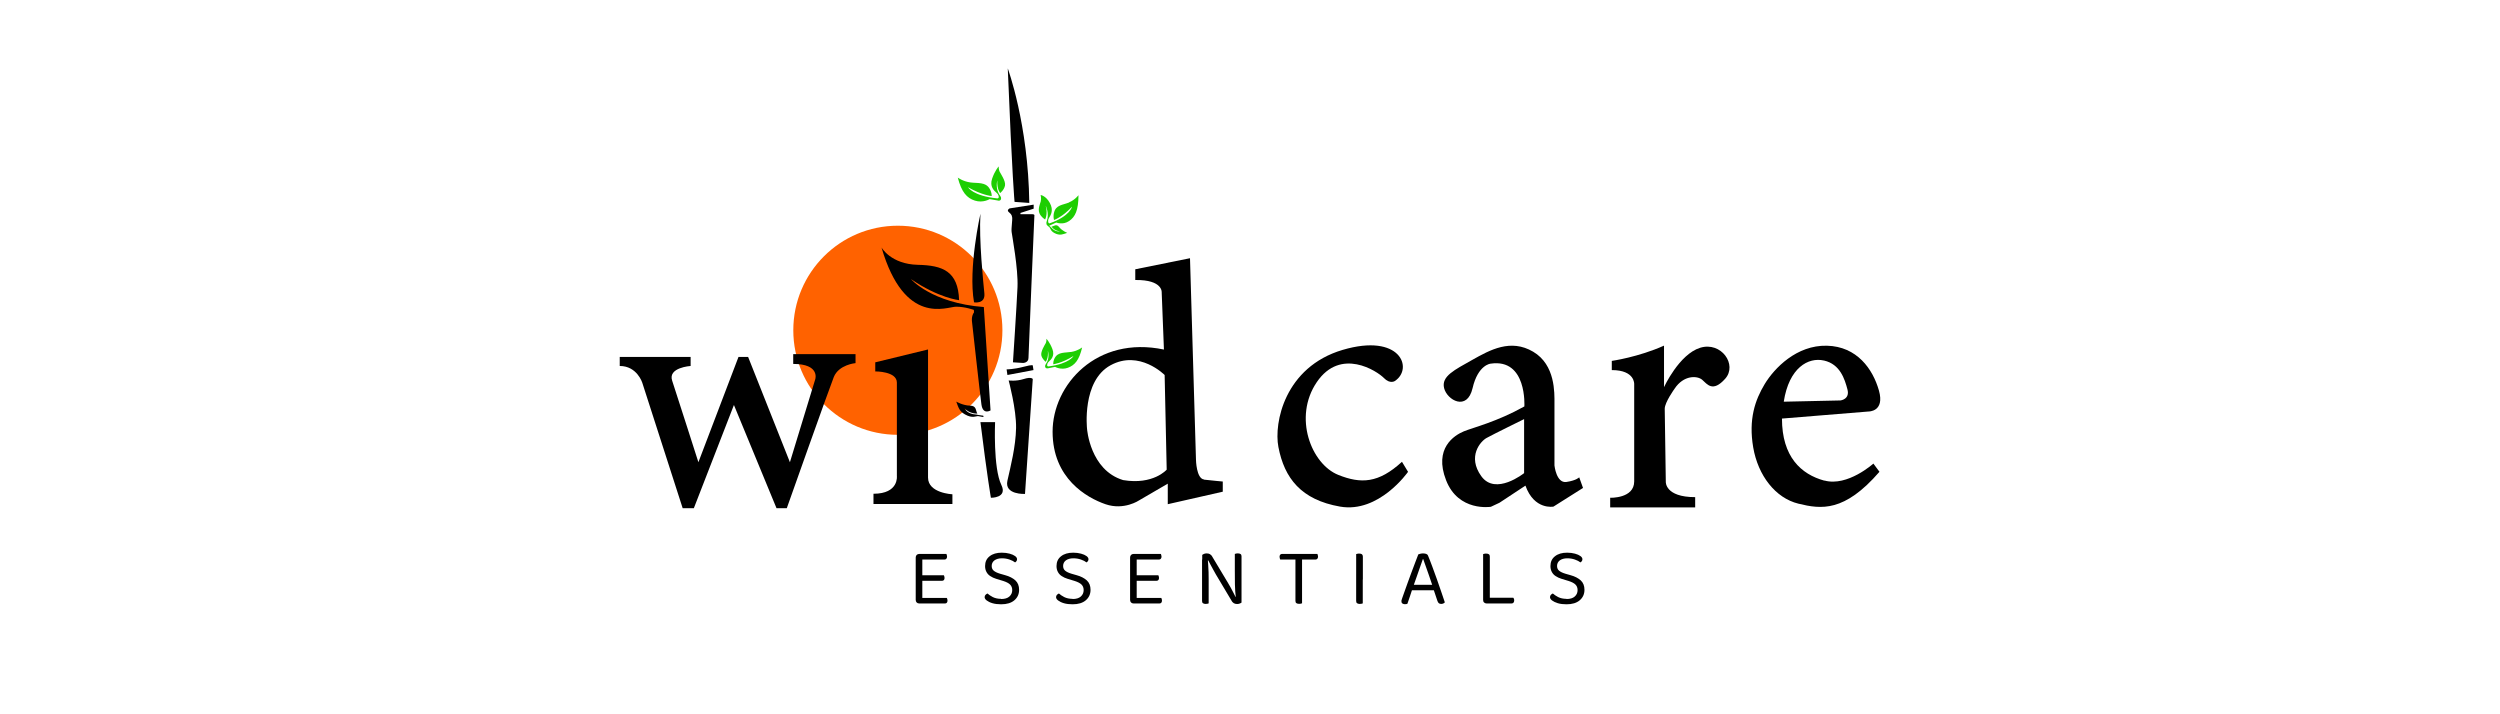 <svg viewBox="0 0 280 80" xmlns="http://www.w3.org/2000/svg" data-name="Layer 3" id="Layer_3">
  <defs>
    <style>
      .cls-1 {
        fill: #000;
      }

      .cls-1, .cls-2, .cls-3 {
        stroke-width: 0px;
      }

      .cls-2 {
        fill: #1dce02;
      }

      .cls-3 {
        fill: #ff6200;
      }
    </style>
  </defs>
  <g>
    <path d="M103.3,65.33h-.74v-2.89c0-.12.04-.22.11-.29.07-.07.17-.11.29-.11.07,0,.13,0,.2.03.07.02.11.03.14.05v3.22ZM102.56,64.25h.74v3.27s-.07.02-.14.04c-.07.02-.13.03-.2.03-.12,0-.22-.04-.29-.11s-.11-.17-.11-.29v-2.94ZM102.96,62.67v-.63h3.03s.04.06.05.12c.02.05.03.11.03.17,0,.1-.02.18-.07.24-.05.06-.12.1-.21.1h-2.83ZM102.96,65.05v-.62h2.75s.04.06.05.12c.02.05.03.11.03.17,0,.1-.02.18-.07.24-.05.06-.12.09-.21.09h-2.55ZM102.96,67.59v-.62h3.08s.04.06.05.11.03.11.03.18c0,.1-.02.18-.07.24-.05.06-.12.09-.21.09h-2.88Z" class="cls-1"></path>
    <path d="M112.12,67.09c.41,0,.72-.09.93-.28.21-.19.32-.42.32-.72,0-.25-.08-.46-.24-.62-.16-.16-.42-.29-.76-.4l-.79-.24c-.26-.08-.48-.18-.67-.31-.19-.12-.33-.28-.43-.47-.1-.19-.15-.4-.15-.65,0-.47.17-.84.51-1.1.34-.27.79-.4,1.36-.4.33,0,.62.04.88.11.26.07.46.16.61.27.15.11.22.23.22.35,0,.08-.02.15-.06.21-.04.06-.1.11-.16.15-.15-.12-.36-.23-.62-.32-.26-.09-.54-.14-.85-.14-.35,0-.63.08-.84.23-.21.16-.31.37-.31.63,0,.21.07.39.22.52.15.13.39.25.73.35l.56.16c.48.13.86.33,1.14.58.28.26.42.61.42,1.06,0,.48-.18.87-.53,1.17-.35.3-.84.45-1.48.45-.37,0-.7-.04-.97-.12-.28-.08-.49-.19-.65-.31-.16-.12-.23-.25-.23-.37,0-.1.03-.19.1-.26s.14-.12.22-.15c.14.13.34.27.59.4.26.13.57.2.94.2Z" class="cls-1"></path>
    <path d="M120.12,67.09c.41,0,.72-.09.93-.28.21-.19.32-.42.32-.72,0-.25-.08-.46-.24-.62-.16-.16-.42-.29-.76-.4l-.79-.24c-.26-.08-.48-.18-.67-.31-.19-.12-.33-.28-.43-.47-.1-.19-.15-.4-.15-.65,0-.47.17-.84.51-1.1.34-.27.79-.4,1.36-.4.33,0,.62.04.88.11.26.07.46.16.61.27.15.11.22.23.22.35,0,.08-.02.15-.06.21-.04.06-.1.11-.16.15-.15-.12-.36-.23-.62-.32-.26-.09-.54-.14-.85-.14-.35,0-.63.08-.84.23-.21.16-.31.37-.31.63,0,.21.07.39.22.52.15.13.39.25.73.35l.56.16c.48.13.86.33,1.14.58.28.26.42.61.42,1.06,0,.48-.18.87-.53,1.17-.35.3-.84.45-1.48.45-.37,0-.7-.04-.97-.12-.28-.08-.49-.19-.65-.31-.16-.12-.23-.25-.23-.37,0-.1.03-.19.1-.26s.14-.12.22-.15c.14.13.34.27.59.4.26.13.57.2.94.2Z" class="cls-1"></path>
    <path d="M127.31,65.33h-.74v-2.89c0-.12.04-.22.11-.29.07-.07.17-.11.29-.11.07,0,.13,0,.2.03.07.02.11.03.14.05v3.22ZM126.57,64.25h.74v3.27s-.07.02-.14.04c-.07.02-.13.03-.2.03-.12,0-.22-.04-.29-.11s-.11-.17-.11-.29v-2.94ZM126.98,62.67v-.63h3.03s.04.06.05.12c.02.05.03.11.03.17,0,.1-.02.18-.07.24-.05.06-.12.1-.21.1h-2.83ZM126.98,65.05v-.62h2.75s.04.06.05.12c.02.05.03.11.03.17,0,.1-.02.18-.07.24-.05.06-.12.09-.21.09h-2.55ZM126.98,67.59v-.62h3.08s.04.06.05.11.03.11.03.18c0,.1-.02.18-.07.24-.05.06-.12.09-.21.09h-2.88Z" class="cls-1"></path>
    <path d="M139.05,66.69v-.04.84c-.06.04-.12.08-.21.11-.09.03-.18.05-.28.05-.15,0-.27-.03-.37-.09-.1-.06-.2-.16-.28-.32l-1.74-2.92c-.09-.16-.19-.35-.3-.54-.11-.2-.21-.39-.31-.57-.1-.18-.17-.33-.23-.44l-.68.17v-.79s.12-.09.21-.12c.09-.03.18-.05.29-.05.15,0,.27.03.37.09.1.06.2.16.28.32l1.75,2.92c.1.16.2.35.31.54s.21.39.3.57c.09.18.16.33.22.44l.69-.17ZM134.64,62.67l.62-.05c.02.19.05.41.06.67.02.26.03.52.04.79,0,.27.01.53.01.77v2.73s-.08.03-.14.04-.13.02-.2.02c-.13,0-.23-.03-.3-.08-.07-.05-.1-.14-.1-.25v-4.64ZM139.05,66.96l-.63.05c-.06-.51-.1-1.03-.11-1.57,0-.53-.01-1.05-.01-1.55v-1.85s.09-.03.15-.04c.06-.02.13-.02.2-.02.13,0,.23.03.3.08s.1.14.1.25v4.64Z" class="cls-1"></path>
    <path d="M145.48,62.04l.05.63h-2.14s-.04-.07-.05-.13c-.02-.05-.03-.11-.03-.17,0-.1.02-.18.07-.24.05-.06.12-.09.21-.09h1.89ZM145.09,62.42h.74v5.15s-.08.03-.14.04c-.06.02-.13.02-.2.02-.13,0-.23-.03-.3-.08-.07-.05-.1-.14-.1-.26v-4.88ZM145.46,62.67l-.05-.63h2.13s.04.06.05.12c.02.05.03.11.03.17,0,.1-.02.18-.07.24s-.12.1-.21.1h-1.88Z" class="cls-1"></path>
    <path d="M152.63,64.89h-.74v-2.83s.08-.03.14-.04c.06-.02.13-.02.21-.02.13,0,.23.03.3.08.06.05.1.14.1.26v2.56ZM151.89,64.28h.74v3.3s-.08.03-.14.04-.13.02-.2.02c-.13,0-.23-.03-.3-.08-.07-.05-.1-.14-.1-.26v-3.02Z" class="cls-1"></path>
    <path d="M159.4,62.62h-.04c-.09.26-.2.56-.32.91-.12.35-.25.72-.38,1.09s-.25.72-.37,1.05l-.05.14c-.04.11-.08.25-.14.41-.05.16-.11.34-.17.52-.06.18-.12.35-.17.5-.05.16-.1.28-.13.38-.04.02-.09.03-.13.04-.05,0-.1.01-.17.01-.1,0-.18-.03-.26-.08s-.11-.14-.11-.25c0-.05,0-.11.03-.17.02-.06.04-.12.06-.19.07-.21.16-.46.27-.76.11-.3.22-.62.35-.98.13-.35.26-.72.4-1.09.14-.37.28-.73.41-1.09.13-.35.26-.68.37-.97.05-.02.12-.05.22-.07.1-.02.2-.04.3-.04.12,0,.24.02.35.05.11.04.18.1.21.18.15.35.3.75.47,1.2.17.45.34.91.51,1.4s.33.95.49,1.41c.16.46.29.87.42,1.24-.04.05-.1.1-.17.13-.07.03-.15.05-.23.05-.12,0-.2-.03-.27-.08s-.11-.14-.16-.26l-.5-1.49-.07-.26c-.12-.37-.25-.75-.38-1.12-.13-.38-.25-.73-.37-1.05-.11-.32-.21-.59-.28-.79ZM157.88,66.11l.24-.61h2.55l.15.61h-2.93Z" class="cls-1"></path>
    <path d="M166.86,64.9h-.75v-2.84s.08-.03.14-.04c.06-.02.13-.02.21-.02.13,0,.23.03.3.08.07.05.1.14.1.26v2.57ZM166.11,64.35h.75v3.17l-.35.07c-.12,0-.21-.04-.29-.11s-.11-.17-.11-.29v-2.84ZM166.52,67.59v-.64h2.97s.05.06.07.12c.02.05.03.12.03.18,0,.1-.03.19-.08.25-.05.06-.13.09-.22.09h-2.77Z" class="cls-1"></path>
    <path d="M175.44,67.09c.41,0,.72-.09.93-.28.21-.19.32-.42.32-.72,0-.25-.08-.46-.24-.62-.16-.16-.42-.29-.76-.4l-.79-.24c-.26-.08-.48-.18-.67-.31-.19-.12-.33-.28-.43-.47-.1-.19-.15-.4-.15-.65,0-.47.17-.84.51-1.1.34-.27.79-.4,1.36-.4.33,0,.62.04.88.11.26.07.46.16.61.27s.22.23.22.35c0,.08-.02.15-.06.21-.04.06-.1.11-.16.15-.15-.12-.36-.23-.62-.32-.26-.09-.54-.14-.85-.14-.35,0-.63.08-.84.23-.21.16-.31.37-.31.63,0,.21.07.39.22.52.15.13.39.25.73.35l.56.16c.48.13.86.33,1.14.58.28.26.42.61.42,1.06,0,.48-.18.87-.53,1.17-.35.3-.84.45-1.48.45-.37,0-.7-.04-.97-.12s-.49-.19-.65-.31c-.16-.12-.23-.25-.23-.37,0-.1.03-.19.1-.26.06-.07.14-.12.22-.15.14.13.34.27.59.4.26.13.57.2.94.2Z" class="cls-1"></path>
  </g>
  <g>
    <g>
      <path d="M157.69,52.86s-3.24,4.64-7.6,3.88-6.24-3.18-6.91-6.68c-.52-2.7.71-8.95,7.19-10.87s7.96,2.08,5.86,3.48c0,0-.54.38-1.23-.33-.76-.78-4.85-3.47-7.52.46s-.62,9.18,2.41,10.39c2.53,1.01,4.5.95,7.13-1.47l.69,1.14Z" class="cls-1"></path>
      <path d="M176.87,53.46s-.3.35-1.43.52-1.34-1.85-1.34-1.85c0,0,0-5.84,0-6.97s.12-4.29-2.39-5.77c-2.51-1.48-4.81-.21-6.8.91-1.99,1.13-3.5,1.83-3.17,3.17s2.58,2.63,3.19,0,2.02-2.74,2.02-2.74c4.11-.61,3.78,4.79,3.78,4.79-3.12,1.74-5.7,2.35-6.78,2.79-1.08.45-3.38,1.9-1.99,5.47,1.38,3.57,5.02,2.98,5.02,2.98l.96-.45,2.91-1.92c.99,2.77,3.14,2.35,3.14,2.35l3.31-2.09-.42-1.17ZM170.7,52.99s-3.19,2.56-4.79.35c-1.6-2.21-.09-3.92.59-4.29.68-.38,4.2-2.11,4.2-2.11v6.05Z" class="cls-1"></path>
      <path d="M180.52,41.45v-1.03s2.98-.42,5.85-1.71v4.65s1.69-3.68,4.05-4.41,4.2,1.9,2.8,3.47-2.02.6-2.57.12-2.08-.55-3.1,1c0,0-1.1,1.52-1.1,2.24s.12,8.18.12,8.18c0,0-.11,1.72,3.29,1.72v1.15h-9.52v-1.08s2.69.1,2.69-1.83v-10.88s.12-1.59-2.51-1.59Z" class="cls-1"></path>
      <path d="M204.32,53.83c-2.59-.71-4.74-2.66-4.74-6.95l9.68-.79s1.86.05,1.18-2.35c-.68-2.4-2.45-4.94-5.83-5.02-3.39-.08-5.88,2.51-6.96,4.29-1.08,1.79-1.83,3.95-1.29,7.1.54,3.15,2.49,5.67,5.06,6.3s5.15.96,9.08-3.57l-.68-.92s-2.89,2.61-5.48,1.9ZM204.29,40.38c1.81.41,2.32,2.09,2.62,3.22.31,1.13-.78,1.25-.78,1.25l-6.35.14c.59-3.81,2.75-5.01,4.5-4.61Z" class="cls-1"></path>
    </g>
    <circle r="11.71" cy="36.99" cx="100.56" class="cls-3"></circle>
    <path d="M110.16,46.61c.01.05-.03.1-.09.09-.14-.03-.38-.07-.49-.09-.26-.04-.64.3-1.51-.2-.63-.37-.71-.73-.97-1.43,0,0,.76.44,1.53.45s.62.55.83.89c0,0-.84.06-1.42-.58,0,0,.25.64,1.3.69,0,0,.42.09.64.11.12,0,.15,0,.17.09Z" class="cls-1"></path>
    <g>
      <path d="M69.41,40.99v-1.01h7.94v1.01s-2.56.16-2.07,1.64,2.94,9.14,2.94,9.14l4.49-11.79h1.08l4.68,11.79,2.84-9.3s.56-1.71-2.47-1.71v-1.1h6.98v1.01s-1.88.16-2.44,1.57-5.26,14.68-5.26,14.68h-1.15l-4.77-11.56-4.49,11.56h-1.25l-4.53-14.07s-.59-1.86-2.51-1.86Z" class="cls-1"></path>
      <path d="M97.84,56.45h8.83v-1.09s-2.73-.12-2.73-1.87v-14.35l-5.91,1.44v1.02s2.42-.03,2.42,1.25v10.46s.25,1.99-2.62,1.99v1.14Z" class="cls-1"></path>
      <path d="M134.84,53.7c-.85-.11-.89-2.19-.89-2.19l-.67-22.59-6.13,1.24v1.2c3.14-.04,2.96,1.41,2.96,1.41l.25,6.38c-7.54-1.59-12.47,3.95-12.47,9.2s3.84,7.4,5.92,8.12c2.08.72,3.77-.43,3.77-.43l3.21-1.87v2.3l6.16-1.4v-1.14s-1.25-.11-2.09-.21ZM125.79,53.77c-3.71-1.12-4.04-5.73-4.04-5.73,0,0-.61-5.36,2.63-7.13,3.24-1.77,6.06,1.09,6.06,1.09l.23,10.6s-1.5,1.74-4.88,1.17Z" class="cls-1"></path>
      <g>
        <g>
          <path d="M110.98,55.75s-.42-2.38-1.17-8.47h1.64s-.23,5.12.7,7.03c.72,1.48-1.17,1.44-1.17,1.44Z" class="cls-1"></path>
          <path d="M110.95,45.96s-.86.56-1.03-.66-1.06-9.3-1.06-9.3c0,0-.09-.57.23-1.02l-.02-.27s-.96-.36-1.99-.36-5.76,2.24-8.35-6.63c0,0,1.04,1.87,4.07,1.94,2.77.06,4.51.7,4.62,3.96,0,0-2.27-.23-5.39-2.36,0,0,2.3,2.68,8.16,3.13l.75,11.56Z" class="cls-1"></path>
          <path d="M109.08,33.86s1.29.24,1.17-1-.62-5.96-.44-8.92c0,0-1.39,6.1-.72,9.91Z" class="cls-1"></path>
        </g>
        <g>
          <g>
            <path d="M114.8,55.32s-2.33.12-1.97-1.48.93-3.81.97-5.9-.83-5.33-.83-5.33c0,0,.82.12,1.69-.16s1.01,0,1.01,0l-.87,12.87Z" class="cls-1"></path>
            <path d="M112.83,42l-.09-.63s.81,0,1.9-.29,1.03-.14,1.03-.14l.08.51-2.92.55Z" class="cls-1"></path>
            <path d="M113.45,40.58l1.14.07s.6-.01.6-.56.66-15.92.66-15.92c0,0,.08-.18-.26-.18h-1.3v-.14l1.48-.48v-.45l-2.69.42s-.34.17-.13.38.36.27.41.61-.11,1.21-.06,1.64.75,4.12.66,6.19-.51,8.42-.51,8.42Z" class="cls-1"></path>
            <path d="M115.29,22.73l-1.66-.12s-.26-2.64-.76-14.95c0,0,2.3,6.23,2.41,15.07Z" class="cls-1"></path>
          </g>
          <path d="M117.33,41.26l.84-.17s.66.38,1.43.1,1.27-.85,1.6-2.28c0,0-.47.38-1.19.5s-1.51-.02-1.88.69c0,0-.18.29-.17.7,0,0,.96-.11,2.27-.93,0,0-.43.87-2.81,1.17-.07,0-.14-.05-.14-.12,0-.11.02-.27.18-.41.26-.24.7-.64.41-1.41s-.67-1.16-.67-1.16c0,0,.02.32-.08.5s-.59.95-.49,1.37.49.71.49.71c0,0,.32-.38.24-1.24,0,0,.27.82-.23,1.5-.06.08-.09.18-.08.28,0,0,0,0,0,0,.01.13.14.22.26.19Z" class="cls-2"></path>
          <path d="M111.82,22.47l-.98-.17s-.74.46-1.65.17-1.49-.94-1.92-2.58c0,0,.56.42,1.39.54s1.74-.08,2.19.73c0,0,.22.32.22.8,0,0-1.11-.1-2.65-.99,0,0,.53.98,3.28,1.25.08,0,.16-.06.16-.14,0-.12-.04-.31-.22-.46-.31-.27-.83-.72-.52-1.62s.73-1.36.73-1.36c0,0,0,.36.1.57s.71,1.07.61,1.57-.54.84-.54.84c0,0-.38-.42-.32-1.42,0,0-.28.95.32,1.73.07.09.11.2.1.32,0,0,0,0,0,0,0,.15-.15.25-.3.23Z" class="cls-2"></path>
          <path d="M119.73,22.68c-.68.28-1.48.26-1.68,1.14,0,0-.12.36,0,.82,0,0,.92-.31,2.02-1.49,0,0-.23,1.07-2.5,1.86-.07.02-.15-.03-.16-.11-.03-.12-.04-.31.08-.49.2-.33.54-.86.09-1.68-.45-.82-1.03-.89-1.03-.89,0,0,.1.4.01.73-.06.22-.34.83-.15,1.3.19.46.64.71.64.71,0,0,.33-.57.07-1.54,0,0,.44.87.11,1.75-.04.1-.05.22-.02.33,0,0,0,0,0,0,.02.06.06.11.1.14.07.06.18.16.23.2.13.12.1.48.75.73.48.18.73.06,1.24-.11,0,0-.57-.22-.9-.64s-.58-.09-.86-.06c0,0,.32.49.94.52,0,0-.48.15-.95-.4,0,0-.14-.12-.25-.22,0,0,0,0,0,0l.79-.36s.73.31,1.43-.16c.7-.47,1.05-1.21,1.06-2.9,0,0-.38.52-1.05.8Z" class="cls-2"></path>
        </g>
      </g>
    </g>
  </g>
</svg>